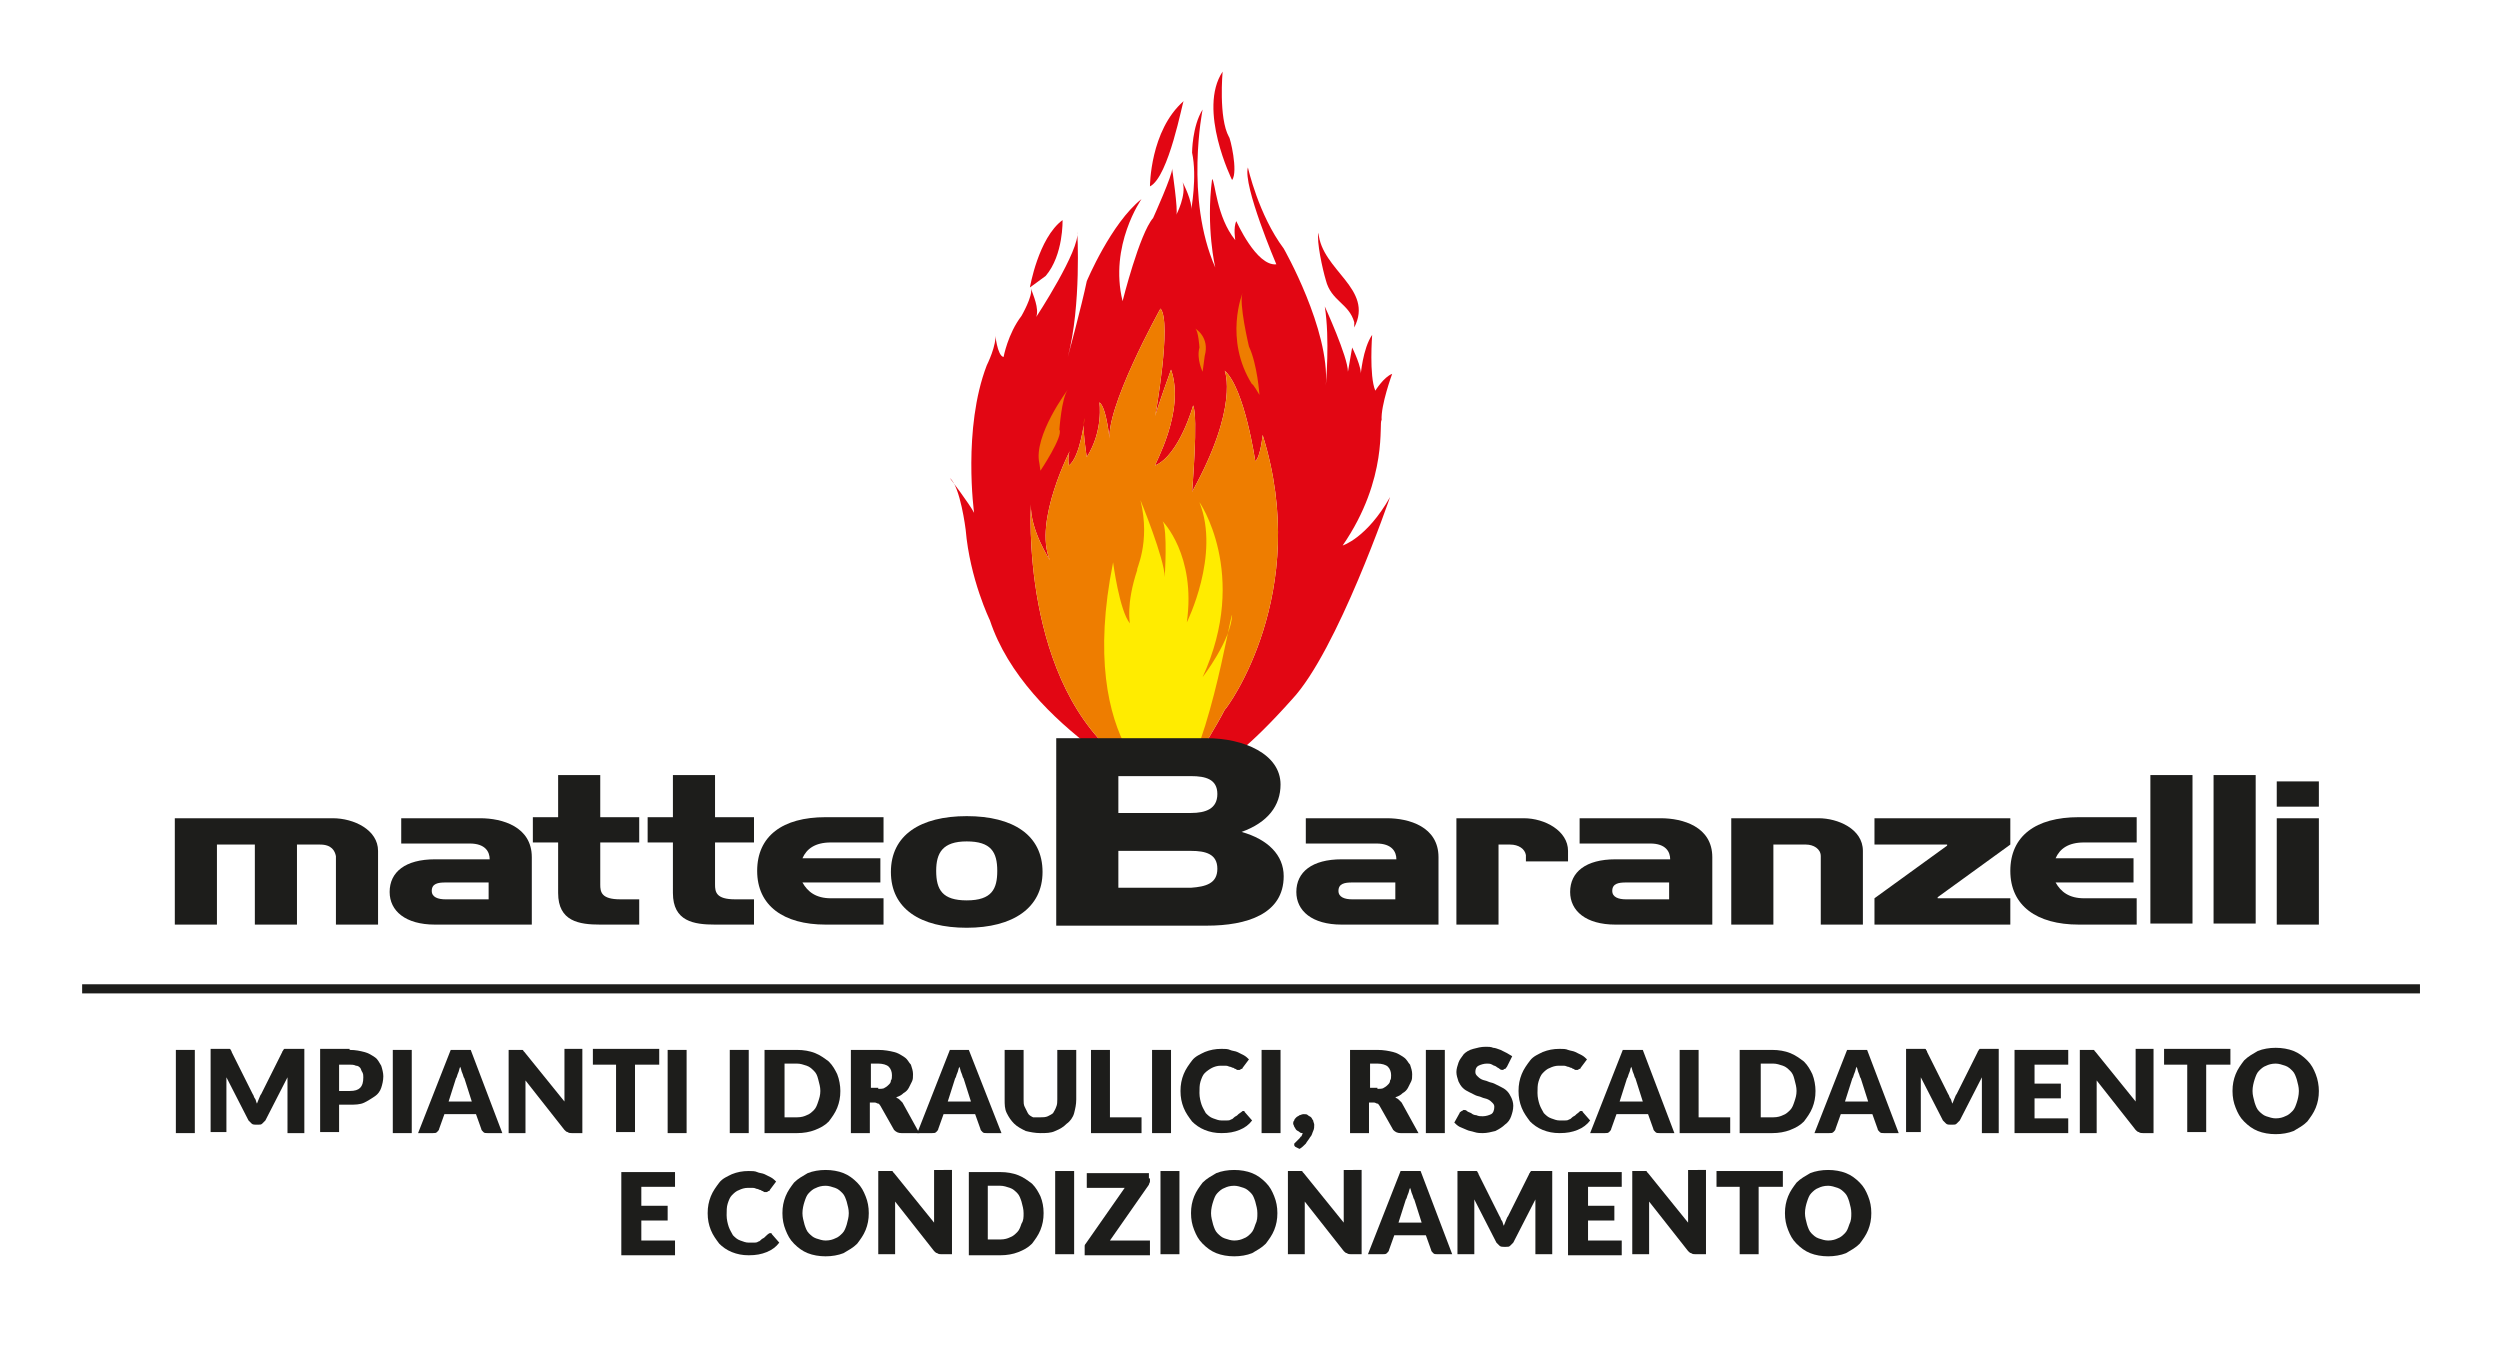 <?xml version="1.0" encoding="utf-8"?>
<!-- Generator: Adobe Illustrator 25.4.6, SVG Export Plug-In . SVG Version: 6.00 Build 0)  -->
<svg version="1.1" id="Livello_1" xmlns="http://www.w3.org/2000/svg" xmlns:xlink="http://www.w3.org/1999/xlink" x="0px" y="0px"
	 viewBox="0 0 237.4 128.7" style="enable-background:new 0 0 237.4 128.7;" xml:space="preserve">
<style type="text/css">
	.st0{fill:#1D1D1B;}
	.st1{clip-path:url(#SVGID_00000126322397746042925340000005566360095799554700_);}
	.st2{fill:#E20613;}
	.st3{fill:#EE7D00;}
	.st4{fill:#FFEC00;}
	.st5{fill:none;stroke:#1D1D1B;stroke-width:0.867;}
</style>
<g>
	<path class="st0" d="M18.5,107.6h-1.8v-7.9h1.8V107.6z"/>
	<path class="st0" d="M28.9,99.7v7.9h-1.6V103c0-0.1,0-0.2,0-0.3c0-0.1,0-0.2,0-0.4l-2.1,4.1c-0.1,0.1-0.2,0.2-0.3,0.3
		c-0.1,0.1-0.2,0.1-0.4,0.1h-0.2c-0.1,0-0.3,0-0.4-0.1c-0.1-0.1-0.2-0.2-0.3-0.3l-2.1-4.1c0,0.1,0,0.3,0,0.4c0,0.1,0,0.2,0,0.3v4.5
		H20v-7.9h1.4c0.1,0,0.1,0,0.2,0c0.1,0,0.1,0,0.2,0c0,0,0.1,0,0.1,0.1c0,0,0.1,0.1,0.1,0.2l2,4c0.1,0.1,0.1,0.3,0.2,0.4
		c0.1,0.1,0.1,0.3,0.2,0.5c0.1-0.2,0.1-0.3,0.2-0.5c0.1-0.2,0.1-0.3,0.2-0.4l2-4c0-0.1,0.1-0.1,0.1-0.2c0,0,0.1-0.1,0.1-0.1
		c0,0,0.1,0,0.2,0c0.1,0,0.1,0,0.2,0H28.9z"/>
	<path class="st0" d="M33.2,99.7c0.6,0,1,0.1,1.4,0.2c0.4,0.1,0.7,0.3,1,0.5c0.3,0.2,0.4,0.5,0.6,0.8c0.1,0.3,0.2,0.7,0.2,1
		c0,0.4-0.1,0.8-0.2,1.1c-0.1,0.3-0.3,0.6-0.6,0.8c-0.3,0.2-0.6,0.4-1,0.6s-0.9,0.2-1.4,0.2h-1v2.6h-1.8v-7.9H33.2z M33.2,103.6
		c0.5,0,0.8-0.1,1-0.3c0.2-0.2,0.3-0.5,0.3-1c0-0.2,0-0.3-0.1-0.5c-0.1-0.1-0.1-0.3-0.2-0.4c-0.1-0.1-0.2-0.2-0.4-0.2
		c-0.2-0.1-0.4-0.1-0.6-0.1h-1v2.5H33.2z"/>
	<path class="st0" d="M39.1,107.6h-1.8v-7.9h1.8V107.6z"/>
	<path class="st0" d="M47.7,107.6h-1.4c-0.2,0-0.3,0-0.4-0.1c-0.1-0.1-0.2-0.2-0.2-0.3l-0.5-1.4h-3l-0.5,1.4c0,0.1-0.1,0.2-0.2,0.3
		c-0.1,0.1-0.2,0.1-0.4,0.1h-1.4l3.1-7.9h1.9L47.7,107.6z M44.8,104.6l-0.7-2.2c-0.1-0.1-0.1-0.3-0.2-0.5c-0.1-0.2-0.1-0.4-0.2-0.6
		c-0.1,0.2-0.1,0.4-0.2,0.6c-0.1,0.2-0.1,0.4-0.2,0.5l-0.7,2.2H44.8z"/>
	<path class="st0" d="M55.3,99.7v7.9h-1c-0.1,0-0.3,0-0.4-0.1c-0.1,0-0.2-0.1-0.3-0.2l-3.7-4.7c0,0.1,0,0.3,0,0.4c0,0.1,0,0.3,0,0.4
		v4.2h-1.6v-7.9h1c0.1,0,0.1,0,0.2,0c0.1,0,0.1,0,0.1,0c0,0,0.1,0,0.1,0.1c0,0,0.1,0.1,0.1,0.1l3.8,4.7c0-0.2,0-0.3,0-0.4
		c0-0.1,0-0.3,0-0.4v-4.2H55.3z"/>
	<path class="st0" d="M62.5,101.1h-2.2v6.4h-1.8v-6.4h-2.2v-1.5h6.3V101.1z"/>
	<path class="st0" d="M65.2,107.6h-1.8v-7.9h1.8V107.6z"/>
	<path class="st0" d="M71.1,107.6h-1.8v-7.9h1.8V107.6z"/>
	<path class="st0" d="M79.8,103.6c0,0.6-0.1,1.1-0.3,1.6c-0.2,0.5-0.5,0.9-0.8,1.3c-0.4,0.4-0.8,0.6-1.3,0.8
		c-0.5,0.2-1.1,0.3-1.7,0.3h-3.1v-7.9h3.1c0.6,0,1.2,0.1,1.7,0.3c0.5,0.2,0.9,0.5,1.3,0.8c0.4,0.4,0.6,0.8,0.8,1.2
		C79.7,102.5,79.8,103.1,79.8,103.6z M77.9,103.6c0-0.4-0.1-0.7-0.2-1.1s-0.2-0.6-0.4-0.8c-0.2-0.2-0.4-0.4-0.7-0.5
		c-0.3-0.1-0.6-0.2-0.9-0.2h-1.2v5.1h1.2c0.4,0,0.7-0.1,0.9-0.2c0.3-0.1,0.5-0.3,0.7-0.5c0.2-0.2,0.3-0.5,0.4-0.8
		S77.9,104,77.9,103.6z"/>
	<path class="st0" d="M87.3,107.6h-1.7c-0.3,0-0.5-0.1-0.7-0.3l-1.3-2.3c-0.1-0.1-0.1-0.2-0.2-0.2c-0.1,0-0.2-0.1-0.3-0.1h-0.5v2.9
		h-1.8v-7.9h2.6c0.6,0,1.1,0.1,1.5,0.2c0.4,0.1,0.7,0.3,1,0.5c0.3,0.2,0.4,0.5,0.6,0.7c0.1,0.3,0.2,0.6,0.2,0.9c0,0.3,0,0.5-0.1,0.7
		c-0.1,0.2-0.2,0.4-0.3,0.6c-0.1,0.2-0.3,0.4-0.5,0.5c-0.2,0.2-0.4,0.3-0.7,0.4c0.1,0.1,0.2,0.1,0.3,0.2c0.1,0.1,0.2,0.2,0.3,0.3
		L87.3,107.6z M83.4,103.4c0.2,0,0.5,0,0.6-0.1c0.2-0.1,0.3-0.2,0.4-0.3c0.1-0.1,0.2-0.2,0.2-0.4c0.1-0.1,0.1-0.3,0.1-0.5
		c0-0.3-0.1-0.6-0.3-0.8c-0.2-0.2-0.6-0.3-1-0.3h-0.7v2.3H83.4z"/>
	<path class="st0" d="M95.1,107.6h-1.4c-0.2,0-0.3,0-0.4-0.1c-0.1-0.1-0.2-0.2-0.2-0.3l-0.5-1.4h-3l-0.5,1.4c0,0.1-0.1,0.2-0.2,0.3
		c-0.1,0.1-0.2,0.1-0.4,0.1h-1.4l3.1-7.9H92L95.1,107.6z M92.2,104.6l-0.7-2.2c-0.1-0.1-0.1-0.3-0.2-0.5c-0.1-0.2-0.1-0.4-0.2-0.6
		c-0.1,0.2-0.1,0.4-0.2,0.6c-0.1,0.2-0.1,0.4-0.2,0.5l-0.7,2.2H92.2z"/>
	<path class="st0" d="M98.8,106.1c0.2,0,0.5,0,0.7-0.1c0.2-0.1,0.4-0.2,0.5-0.3c0.1-0.2,0.2-0.3,0.3-0.6c0.1-0.2,0.1-0.5,0.1-0.7
		v-4.7h1.8v4.7c0,0.5-0.1,0.9-0.2,1.3s-0.4,0.8-0.7,1c-0.3,0.3-0.6,0.5-1.1,0.7c-0.4,0.2-0.9,0.2-1.4,0.2c-0.5,0-1-0.1-1.4-0.2
		c-0.4-0.2-0.8-0.4-1.1-0.7c-0.3-0.3-0.5-0.6-0.7-1c-0.2-0.4-0.2-0.8-0.2-1.3v-4.7h1.8v4.7c0,0.3,0,0.5,0.1,0.7
		c0.1,0.2,0.2,0.4,0.3,0.6c0.1,0.2,0.3,0.3,0.5,0.4C98.3,106.1,98.6,106.1,98.8,106.1z"/>
	<path class="st0" d="M108.4,106.1v1.5h-4.8v-7.9h1.8v6.4H108.4z"/>
	<path class="st0" d="M111.2,107.6h-1.8v-7.9h1.8V107.6z"/>
	<path class="st0" d="M118,105.5c0,0,0.1,0,0.1,0c0,0,0.1,0,0.1,0.1l0.7,0.8c-0.3,0.4-0.7,0.7-1.2,0.9c-0.5,0.2-1,0.3-1.7,0.3
		c-0.6,0-1.1-0.1-1.6-0.3c-0.5-0.2-0.9-0.5-1.2-0.8c-0.3-0.4-0.6-0.8-0.8-1.3c-0.2-0.5-0.3-1-0.3-1.6c0-0.6,0.1-1.1,0.3-1.6
		c0.2-0.5,0.5-0.9,0.8-1.3c0.3-0.4,0.8-0.6,1.2-0.8c0.5-0.2,1-0.3,1.6-0.3c0.3,0,0.6,0,0.8,0.1s0.5,0.1,0.7,0.2
		c0.2,0.1,0.4,0.2,0.6,0.3c0.2,0.1,0.4,0.3,0.5,0.4l-0.6,0.8c0,0.1-0.1,0.1-0.1,0.1c-0.1,0-0.1,0.1-0.2,0.1c-0.1,0-0.1,0-0.2,0
		c-0.1,0-0.1-0.1-0.2-0.1c-0.1,0-0.1-0.1-0.2-0.1c-0.1,0-0.2-0.1-0.3-0.1c-0.1,0-0.2-0.1-0.4-0.1c-0.1,0-0.3,0-0.5,0
		c-0.3,0-0.6,0.1-0.8,0.2s-0.5,0.3-0.7,0.5c-0.2,0.2-0.3,0.5-0.4,0.8c-0.1,0.3-0.1,0.7-0.1,1.1c0,0.4,0.1,0.8,0.2,1.1
		c0.1,0.3,0.3,0.6,0.4,0.8c0.2,0.2,0.4,0.4,0.7,0.5c0.3,0.1,0.5,0.2,0.8,0.2c0.2,0,0.3,0,0.5,0c0.1,0,0.3,0,0.4-0.1
		c0.1,0,0.2-0.1,0.3-0.2c0.1-0.1,0.2-0.1,0.3-0.2c0,0,0.1-0.1,0.1-0.1C117.9,105.6,118,105.5,118,105.5z"/>
	<path class="st0" d="M121.6,107.6h-1.8v-7.9h1.8V107.6z"/>
	<path class="st0" d="M123,108.9c-0.1-0.1-0.1-0.1-0.1-0.2c0,0,0-0.1,0-0.1s0.1-0.1,0.1-0.1c0,0,0.1-0.1,0.2-0.2
		c0.1-0.1,0.1-0.1,0.2-0.2c0.1-0.1,0.1-0.2,0.2-0.2c0-0.1,0.1-0.2,0.1-0.3c-0.1,0-0.2,0-0.3-0.1c-0.1-0.1-0.2-0.1-0.3-0.2
		c-0.1-0.1-0.1-0.2-0.2-0.3c0-0.1-0.1-0.2-0.1-0.3c0-0.1,0-0.2,0.1-0.3c0-0.1,0.1-0.2,0.2-0.3c0.1-0.1,0.2-0.1,0.3-0.2
		c0.1,0,0.2-0.1,0.4-0.1c0.2,0,0.3,0,0.4,0.1c0.1,0.1,0.2,0.1,0.3,0.2c0.1,0.1,0.1,0.2,0.2,0.3c0,0.1,0.1,0.3,0.1,0.4
		c0,0.2,0,0.4-0.1,0.6c-0.1,0.2-0.1,0.4-0.3,0.6c-0.1,0.2-0.3,0.4-0.4,0.6c-0.2,0.2-0.4,0.4-0.6,0.5L123,108.9z"/>
	<path class="st0" d="M134.7,107.6h-1.7c-0.3,0-0.5-0.1-0.7-0.3l-1.3-2.3c-0.1-0.1-0.1-0.2-0.2-0.2c-0.1,0-0.2-0.1-0.3-0.1h-0.5v2.9
		h-1.8v-7.9h2.6c0.6,0,1.1,0.1,1.5,0.2c0.4,0.1,0.7,0.3,1,0.5c0.3,0.2,0.4,0.5,0.6,0.7c0.1,0.3,0.2,0.6,0.2,0.9c0,0.3,0,0.5-0.1,0.7
		c-0.1,0.2-0.2,0.4-0.3,0.6c-0.1,0.2-0.3,0.4-0.5,0.5c-0.2,0.2-0.4,0.3-0.7,0.4c0.1,0.1,0.2,0.1,0.3,0.2c0.1,0.1,0.2,0.2,0.3,0.3
		L134.7,107.6z M130.8,103.4c0.2,0,0.5,0,0.6-0.1c0.2-0.1,0.3-0.2,0.4-0.3c0.1-0.1,0.2-0.2,0.2-0.4c0.1-0.1,0.1-0.3,0.1-0.5
		c0-0.3-0.1-0.6-0.3-0.8c-0.2-0.2-0.6-0.3-1-0.3h-0.7v2.3H130.8z"/>
	<path class="st0" d="M137.2,107.6h-1.8v-7.9h1.8V107.6z"/>
	<path class="st0" d="M143.1,101.3c-0.1,0.1-0.1,0.2-0.2,0.2c-0.1,0-0.1,0.1-0.2,0.1c-0.1,0-0.2,0-0.3-0.1c-0.1-0.1-0.2-0.1-0.3-0.2
		c-0.1-0.1-0.3-0.1-0.4-0.2c-0.2-0.1-0.3-0.1-0.5-0.1c-0.3,0-0.6,0.1-0.8,0.2c-0.2,0.1-0.3,0.3-0.3,0.6c0,0.2,0.1,0.3,0.2,0.4
		c0.1,0.1,0.2,0.2,0.4,0.3c0.2,0.1,0.4,0.1,0.6,0.2c0.2,0.1,0.4,0.1,0.6,0.2c0.2,0.1,0.4,0.2,0.6,0.3c0.2,0.1,0.4,0.2,0.6,0.4
		c0.2,0.2,0.3,0.4,0.4,0.6c0.1,0.2,0.2,0.5,0.2,0.8c0,0.4-0.1,0.7-0.2,1c-0.1,0.3-0.3,0.6-0.6,0.8c-0.2,0.2-0.5,0.4-0.9,0.6
		c-0.4,0.1-0.8,0.2-1.2,0.2c-0.2,0-0.5,0-0.8-0.1c-0.3-0.1-0.5-0.1-0.7-0.2c-0.2-0.1-0.5-0.2-0.7-0.3c-0.2-0.1-0.4-0.3-0.5-0.4
		l0.5-0.9c0-0.1,0.1-0.1,0.2-0.2c0.1,0,0.1-0.1,0.2-0.1c0.1,0,0.2,0,0.3,0.1c0.1,0.1,0.2,0.1,0.4,0.2c0.1,0.1,0.3,0.2,0.5,0.2
		c0.2,0.1,0.4,0.1,0.6,0.1c0.3,0,0.6-0.1,0.8-0.2c0.2-0.1,0.3-0.4,0.3-0.7c0-0.2-0.1-0.3-0.2-0.4c-0.1-0.1-0.2-0.2-0.4-0.3
		c-0.2-0.1-0.4-0.1-0.6-0.2s-0.4-0.1-0.6-0.2c-0.2-0.1-0.4-0.2-0.6-0.3c-0.2-0.1-0.4-0.2-0.6-0.4c-0.2-0.2-0.3-0.4-0.4-0.6
		c-0.1-0.3-0.2-0.6-0.2-0.9c0-0.3,0.1-0.6,0.2-0.9c0.1-0.3,0.3-0.5,0.5-0.8c0.2-0.2,0.5-0.4,0.9-0.5s0.7-0.2,1.2-0.2
		c0.2,0,0.5,0,0.7,0.1c0.2,0,0.4,0.1,0.7,0.2c0.2,0.1,0.4,0.2,0.6,0.3c0.2,0.1,0.3,0.2,0.5,0.3L143.1,101.3z"/>
	<path class="st0" d="M150.1,105.5c0,0,0.1,0,0.1,0c0,0,0.1,0,0.1,0.1l0.7,0.8c-0.3,0.4-0.7,0.7-1.2,0.9c-0.5,0.2-1,0.3-1.7,0.3
		c-0.6,0-1.1-0.1-1.6-0.3c-0.5-0.2-0.9-0.5-1.2-0.8c-0.3-0.4-0.6-0.8-0.8-1.3c-0.2-0.5-0.3-1-0.3-1.6c0-0.6,0.1-1.1,0.3-1.6
		c0.2-0.5,0.5-0.9,0.8-1.3c0.3-0.4,0.8-0.6,1.2-0.8c0.5-0.2,1-0.3,1.6-0.3c0.3,0,0.6,0,0.8,0.1c0.3,0.1,0.5,0.1,0.7,0.2
		c0.2,0.1,0.4,0.2,0.6,0.3c0.2,0.1,0.4,0.3,0.5,0.4l-0.6,0.8c0,0.1-0.1,0.1-0.1,0.1c-0.1,0-0.1,0.1-0.2,0.1c-0.1,0-0.1,0-0.2,0
		c-0.1,0-0.1-0.1-0.2-0.1c-0.1,0-0.1-0.1-0.2-0.1c-0.1,0-0.2-0.1-0.3-0.1c-0.1,0-0.2-0.1-0.4-0.1c-0.1,0-0.3,0-0.5,0
		c-0.3,0-0.6,0.1-0.8,0.2c-0.3,0.1-0.5,0.3-0.7,0.5c-0.2,0.2-0.3,0.5-0.4,0.8c-0.1,0.3-0.1,0.7-0.1,1.1c0,0.4,0.1,0.8,0.2,1.1
		c0.1,0.3,0.3,0.6,0.4,0.8c0.2,0.2,0.4,0.4,0.7,0.5c0.3,0.1,0.5,0.2,0.8,0.2c0.2,0,0.3,0,0.5,0c0.1,0,0.3,0,0.4-0.1
		c0.1,0,0.2-0.1,0.3-0.2c0.1-0.1,0.2-0.1,0.3-0.2c0,0,0.1-0.1,0.1-0.1C150,105.6,150,105.5,150.1,105.5z"/>
	<path class="st0" d="M159,107.6h-1.4c-0.2,0-0.3,0-0.4-0.1c-0.1-0.1-0.2-0.2-0.2-0.3l-0.5-1.4h-3l-0.5,1.4c0,0.1-0.1,0.2-0.2,0.3
		c-0.1,0.1-0.2,0.1-0.4,0.1H151l3.1-7.9h1.9L159,107.6z M156,104.6l-0.7-2.2c-0.1-0.1-0.1-0.3-0.2-0.5c-0.1-0.2-0.1-0.4-0.2-0.6
		c-0.1,0.2-0.1,0.4-0.2,0.6c-0.1,0.2-0.1,0.4-0.2,0.5l-0.7,2.2H156z"/>
	<path class="st0" d="M164.3,106.1v1.5h-4.8v-7.9h1.8v6.4H164.3z"/>
	<path class="st0" d="M172.4,103.6c0,0.6-0.1,1.1-0.3,1.6c-0.2,0.5-0.5,0.9-0.8,1.3c-0.4,0.4-0.8,0.6-1.3,0.8
		c-0.5,0.2-1.1,0.3-1.7,0.3h-3.1v-7.9h3.1c0.6,0,1.2,0.1,1.7,0.3c0.5,0.2,0.9,0.5,1.3,0.8c0.4,0.4,0.6,0.8,0.8,1.2
		C172.3,102.5,172.4,103.1,172.4,103.6z M170.6,103.6c0-0.4-0.1-0.7-0.2-1.1s-0.2-0.6-0.4-0.8c-0.2-0.2-0.4-0.4-0.7-0.5
		c-0.3-0.1-0.6-0.2-0.9-0.2h-1.2v5.1h1.2c0.4,0,0.7-0.1,0.9-0.2c0.3-0.1,0.5-0.3,0.7-0.5c0.2-0.2,0.3-0.5,0.4-0.8
		S170.6,104,170.6,103.6z"/>
	<path class="st0" d="M180.3,107.6h-1.4c-0.2,0-0.3,0-0.4-0.1c-0.1-0.1-0.2-0.2-0.2-0.3l-0.5-1.4h-3l-0.5,1.4c0,0.1-0.1,0.2-0.2,0.3
		c-0.1,0.1-0.2,0.1-0.4,0.1h-1.4l3.1-7.9h1.9L180.3,107.6z M177.4,104.6l-0.7-2.2c-0.1-0.1-0.1-0.3-0.2-0.5
		c-0.1-0.2-0.1-0.4-0.2-0.6c-0.1,0.2-0.1,0.4-0.2,0.6c-0.1,0.2-0.1,0.4-0.2,0.5l-0.7,2.2H177.4z"/>
	<path class="st0" d="M189.8,99.7v7.9h-1.6V103c0-0.1,0-0.2,0-0.3c0-0.1,0-0.2,0-0.4l-2.1,4.1c-0.1,0.1-0.2,0.2-0.3,0.3
		c-0.1,0.1-0.2,0.1-0.4,0.1h-0.2c-0.1,0-0.3,0-0.4-0.1c-0.1-0.1-0.2-0.2-0.3-0.3l-2.1-4.1c0,0.1,0,0.3,0,0.4c0,0.1,0,0.2,0,0.3v4.5
		H181v-7.9h1.4c0.1,0,0.1,0,0.2,0c0.1,0,0.1,0,0.2,0c0,0,0.1,0,0.1,0.1c0,0,0.1,0.1,0.1,0.2l2,4c0.1,0.1,0.1,0.3,0.2,0.4
		c0.1,0.1,0.1,0.3,0.2,0.5c0.1-0.2,0.1-0.3,0.2-0.5c0.1-0.2,0.1-0.3,0.2-0.4l2-4c0-0.1,0.1-0.1,0.1-0.2c0,0,0.1-0.1,0.1-0.1
		c0,0,0.1,0,0.2,0c0.1,0,0.1,0,0.2,0H189.8z"/>
	<path class="st0" d="M193.2,101.1v1.8h2.5v1.4h-2.5v1.9h3.2v1.4h-5.1v-7.9h5.1v1.4H193.2z"/>
	<path class="st0" d="M204.5,99.7v7.9h-1c-0.1,0-0.3,0-0.4-0.1c-0.1,0-0.2-0.1-0.3-0.2l-3.7-4.7c0,0.1,0,0.3,0,0.4
		c0,0.1,0,0.3,0,0.4v4.2h-1.6v-7.9h1c0.1,0,0.1,0,0.2,0c0.1,0,0.1,0,0.1,0c0,0,0.1,0,0.1,0.1c0,0,0.1,0.1,0.1,0.1l3.8,4.7
		c0-0.2,0-0.3,0-0.4c0-0.1,0-0.3,0-0.4v-4.2H204.5z"/>
	<path class="st0" d="M211.7,101.1h-2.2v6.4h-1.8v-6.4h-2.2v-1.5h6.3V101.1z"/>
	<path class="st0" d="M220.2,103.6c0,0.6-0.1,1.1-0.3,1.6c-0.2,0.5-0.5,0.9-0.8,1.3c-0.4,0.4-0.8,0.6-1.3,0.9
		c-0.5,0.2-1.1,0.3-1.7,0.3s-1.2-0.1-1.7-0.3c-0.5-0.2-0.9-0.5-1.3-0.9c-0.4-0.4-0.6-0.8-0.8-1.3c-0.2-0.5-0.3-1-0.3-1.6
		c0-0.6,0.1-1.1,0.3-1.6c0.2-0.5,0.5-0.9,0.8-1.3c0.4-0.4,0.8-0.6,1.3-0.9c0.5-0.2,1.1-0.3,1.7-0.3s1.2,0.1,1.7,0.3
		c0.5,0.2,0.9,0.5,1.3,0.9c0.4,0.4,0.6,0.8,0.8,1.3C220.1,102.5,220.2,103.1,220.2,103.6z M218.3,103.6c0-0.4-0.1-0.7-0.2-1.1
		c-0.1-0.3-0.2-0.6-0.4-0.8c-0.2-0.2-0.4-0.4-0.7-0.5c-0.3-0.1-0.6-0.2-0.9-0.2c-0.4,0-0.7,0.1-0.9,0.2c-0.3,0.1-0.5,0.3-0.7,0.5
		c-0.2,0.2-0.3,0.5-0.4,0.8c-0.1,0.3-0.2,0.7-0.2,1.1c0,0.4,0.1,0.7,0.2,1.1c0.1,0.3,0.2,0.6,0.4,0.8c0.2,0.2,0.4,0.4,0.7,0.5
		c0.3,0.1,0.6,0.2,0.9,0.2c0.4,0,0.7-0.1,0.9-0.2c0.3-0.1,0.5-0.3,0.7-0.5c0.2-0.2,0.3-0.5,0.4-0.8
		C218.2,104.4,218.3,104,218.3,103.6z"/>
	<path class="st0" d="M60.9,112.7v1.8h2.5v1.4h-2.5v1.9h3.2v1.4h-5.1v-7.9h5.1v1.4H60.9z"/>
	<path class="st0" d="M73.1,117.1c0,0,0.1,0,0.1,0c0,0,0.1,0,0.1,0.1l0.7,0.8c-0.3,0.4-0.7,0.7-1.2,0.9c-0.5,0.2-1,0.3-1.7,0.3
		c-0.6,0-1.1-0.1-1.6-0.3c-0.5-0.2-0.9-0.5-1.2-0.8c-0.3-0.4-0.6-0.8-0.8-1.3c-0.2-0.5-0.3-1-0.3-1.6c0-0.6,0.1-1.1,0.3-1.6
		c0.2-0.5,0.5-0.9,0.8-1.3c0.3-0.4,0.8-0.6,1.2-0.8c0.5-0.2,1-0.3,1.6-0.3c0.3,0,0.6,0,0.8,0.1s0.5,0.1,0.7,0.2
		c0.2,0.1,0.4,0.2,0.6,0.3c0.2,0.1,0.4,0.3,0.5,0.4l-0.6,0.8c0,0.1-0.1,0.1-0.1,0.1c-0.1,0-0.1,0.1-0.2,0.1c-0.1,0-0.1,0-0.2,0
		c-0.1,0-0.1-0.1-0.2-0.1c-0.1,0-0.1-0.1-0.2-0.1c-0.1,0-0.2-0.1-0.3-0.1c-0.1,0-0.2-0.1-0.4-0.1c-0.1,0-0.3,0-0.5,0
		c-0.3,0-0.6,0.1-0.8,0.2c-0.3,0.1-0.5,0.3-0.7,0.5c-0.2,0.2-0.3,0.5-0.4,0.8c-0.1,0.3-0.1,0.7-0.1,1.1c0,0.4,0.1,0.8,0.2,1.1
		c0.1,0.3,0.3,0.6,0.4,0.8c0.2,0.2,0.4,0.4,0.7,0.5c0.3,0.1,0.5,0.2,0.8,0.2c0.2,0,0.3,0,0.5,0c0.1,0,0.3,0,0.4-0.1
		c0.1,0,0.2-0.1,0.3-0.2c0.1-0.1,0.2-0.1,0.3-0.2c0,0,0.1-0.1,0.1-0.1C73,117.1,73.1,117.1,73.1,117.1z"/>
	<path class="st0" d="M82.5,115.2c0,0.6-0.1,1.1-0.3,1.6c-0.2,0.5-0.5,0.9-0.8,1.3c-0.4,0.4-0.8,0.6-1.3,0.9
		c-0.5,0.2-1.1,0.3-1.7,0.3s-1.2-0.1-1.7-0.3c-0.5-0.2-0.9-0.5-1.3-0.9c-0.4-0.4-0.6-0.8-0.8-1.3c-0.2-0.5-0.3-1-0.3-1.6
		c0-0.6,0.1-1.1,0.3-1.6c0.2-0.5,0.5-0.9,0.8-1.3c0.4-0.4,0.8-0.6,1.3-0.9c0.5-0.2,1.1-0.3,1.7-0.3s1.2,0.1,1.7,0.3
		c0.5,0.2,0.9,0.5,1.3,0.9c0.4,0.4,0.6,0.8,0.8,1.3C82.4,114.1,82.5,114.6,82.5,115.2z M80.6,115.2c0-0.4-0.1-0.7-0.2-1.1
		c-0.1-0.3-0.2-0.6-0.4-0.8c-0.2-0.2-0.4-0.4-0.7-0.5c-0.3-0.1-0.6-0.2-0.9-0.2c-0.4,0-0.7,0.1-0.9,0.2c-0.3,0.1-0.5,0.3-0.7,0.5
		c-0.2,0.2-0.3,0.5-0.4,0.8c-0.1,0.3-0.2,0.7-0.2,1.1c0,0.4,0.1,0.7,0.2,1.1c0.1,0.3,0.2,0.6,0.4,0.8c0.2,0.2,0.4,0.4,0.7,0.5
		c0.3,0.1,0.6,0.2,0.9,0.2c0.4,0,0.7-0.1,0.9-0.2c0.3-0.1,0.5-0.3,0.7-0.5c0.2-0.2,0.3-0.5,0.4-0.8
		C80.5,115.9,80.6,115.6,80.6,115.2z"/>
	<path class="st0" d="M90.4,111.2v7.9h-1c-0.1,0-0.3,0-0.4-0.1c-0.1,0-0.2-0.1-0.3-0.2l-3.7-4.7c0,0.1,0,0.3,0,0.4
		c0,0.1,0,0.3,0,0.4v4.2h-1.6v-7.9h1c0.1,0,0.1,0,0.2,0c0.1,0,0.1,0,0.1,0c0,0,0.1,0,0.1,0.1c0,0,0.1,0.1,0.1,0.1l3.8,4.7
		c0-0.2,0-0.3,0-0.4c0-0.1,0-0.3,0-0.4v-4.2H90.4z"/>
	<path class="st0" d="M99.1,115.2c0,0.6-0.1,1.1-0.3,1.6c-0.2,0.5-0.5,0.9-0.8,1.3c-0.4,0.4-0.8,0.6-1.3,0.8
		c-0.5,0.2-1.1,0.3-1.7,0.3H92v-7.9H95c0.6,0,1.2,0.1,1.7,0.3c0.5,0.2,0.9,0.5,1.3,0.8c0.4,0.4,0.6,0.8,0.8,1.2
		C99,114.1,99.1,114.6,99.1,115.2z M97.2,115.2c0-0.4-0.1-0.7-0.2-1.1c-0.1-0.3-0.2-0.6-0.4-0.8c-0.2-0.2-0.4-0.4-0.7-0.5
		c-0.3-0.1-0.6-0.2-0.9-0.2h-1.2v5.1H95c0.4,0,0.7-0.1,0.9-0.2c0.3-0.1,0.5-0.3,0.7-0.5c0.2-0.2,0.3-0.5,0.4-0.8
		C97.2,115.9,97.2,115.6,97.2,115.2z"/>
	<path class="st0" d="M102,119.1h-1.8v-7.9h1.8V119.1z"/>
	<path class="st0" d="M109.2,111.9c0,0.1,0,0.2,0,0.3c0,0.1-0.1,0.2-0.1,0.3l-3.7,5.3h3.8v1.4H103v-0.7c0-0.1,0-0.2,0-0.2
		c0-0.1,0.1-0.2,0.1-0.2l3.7-5.3h-3.6v-1.4h5.9V111.9z"/>
	<path class="st0" d="M112,119.1h-1.8v-7.9h1.8V119.1z"/>
	<path class="st0" d="M121.3,115.2c0,0.6-0.1,1.1-0.3,1.6c-0.2,0.5-0.5,0.9-0.8,1.3c-0.4,0.4-0.8,0.6-1.3,0.9
		c-0.5,0.2-1.1,0.3-1.7,0.3s-1.2-0.1-1.7-0.3c-0.5-0.2-0.9-0.5-1.3-0.9c-0.4-0.4-0.6-0.8-0.8-1.3c-0.2-0.5-0.3-1-0.3-1.6
		c0-0.6,0.1-1.1,0.3-1.6c0.2-0.5,0.5-0.9,0.8-1.3c0.4-0.4,0.8-0.6,1.3-0.9c0.5-0.2,1.1-0.3,1.7-0.3s1.2,0.1,1.7,0.3
		c0.5,0.2,0.9,0.5,1.3,0.9c0.4,0.4,0.6,0.8,0.8,1.3C121.2,114.1,121.3,114.6,121.3,115.2z M119.4,115.2c0-0.4-0.1-0.7-0.2-1.1
		c-0.1-0.3-0.2-0.6-0.4-0.8c-0.2-0.2-0.4-0.4-0.7-0.5c-0.3-0.1-0.6-0.2-0.9-0.2c-0.4,0-0.7,0.1-0.9,0.2c-0.3,0.1-0.5,0.3-0.7,0.5
		c-0.2,0.2-0.3,0.5-0.4,0.8c-0.1,0.3-0.2,0.7-0.2,1.1c0,0.4,0.1,0.7,0.2,1.1c0.1,0.3,0.2,0.6,0.4,0.8c0.2,0.2,0.4,0.4,0.7,0.5
		c0.3,0.1,0.6,0.2,0.9,0.2c0.4,0,0.7-0.1,0.9-0.2c0.3-0.1,0.5-0.3,0.7-0.5c0.2-0.2,0.3-0.5,0.4-0.8
		C119.4,115.9,119.4,115.6,119.4,115.2z"/>
	<path class="st0" d="M129.3,111.2v7.9h-1c-0.1,0-0.3,0-0.4-0.1c-0.1,0-0.2-0.1-0.3-0.2l-3.7-4.7c0,0.1,0,0.3,0,0.4
		c0,0.1,0,0.3,0,0.4v4.2h-1.6v-7.9h1c0.1,0,0.1,0,0.2,0c0.1,0,0.1,0,0.1,0c0,0,0.1,0,0.1,0.1c0,0,0.1,0.1,0.1,0.1l3.8,4.7
		c0-0.2,0-0.3,0-0.4c0-0.1,0-0.3,0-0.4v-4.2H129.3z"/>
	<path class="st0" d="M137.9,119.1h-1.4c-0.2,0-0.3,0-0.4-0.1c-0.1-0.1-0.2-0.2-0.2-0.3l-0.5-1.4h-3l-0.5,1.4c0,0.1-0.1,0.2-0.2,0.3
		c-0.1,0.1-0.2,0.1-0.4,0.1h-1.4l3.1-7.9h1.9L137.9,119.1z M135,116.1l-0.7-2.2c-0.1-0.1-0.1-0.3-0.2-0.5c-0.1-0.2-0.1-0.4-0.2-0.6
		c-0.1,0.2-0.1,0.4-0.2,0.6c-0.1,0.2-0.1,0.4-0.2,0.5l-0.7,2.2H135z"/>
	<path class="st0" d="M147.4,111.2v7.9h-1.6v-4.5c0-0.1,0-0.2,0-0.3c0-0.1,0-0.2,0-0.4l-2.1,4.1c-0.1,0.1-0.2,0.2-0.3,0.3
		c-0.1,0.1-0.2,0.1-0.4,0.1h-0.2c-0.1,0-0.3,0-0.4-0.1c-0.1-0.1-0.2-0.2-0.3-0.3l-2.1-4.1c0,0.1,0,0.3,0,0.4c0,0.1,0,0.2,0,0.3v4.5
		h-1.6v-7.9h1.4c0.1,0,0.1,0,0.2,0c0.1,0,0.1,0,0.2,0c0,0,0.1,0,0.1,0.1c0,0,0.1,0.1,0.1,0.2l2,4c0.1,0.1,0.1,0.3,0.2,0.4
		c0.1,0.1,0.1,0.3,0.2,0.5c0.1-0.2,0.1-0.3,0.2-0.5c0.1-0.2,0.1-0.3,0.2-0.4l2-4c0-0.1,0.1-0.1,0.1-0.2c0,0,0.1-0.1,0.1-0.1
		c0,0,0.1,0,0.2,0c0.1,0,0.1,0,0.2,0H147.4z"/>
	<path class="st0" d="M150.8,112.7v1.8h2.5v1.4h-2.5v1.9h3.2v1.4h-5.1v-7.9h5.1v1.4H150.8z"/>
	<path class="st0" d="M162,111.2v7.9h-1c-0.1,0-0.3,0-0.4-0.1c-0.1,0-0.2-0.1-0.3-0.2l-3.7-4.7c0,0.1,0,0.3,0,0.4c0,0.1,0,0.3,0,0.4
		v4.2h-1.6v-7.9h1c0.1,0,0.1,0,0.2,0c0.1,0,0.1,0,0.1,0c0,0,0.1,0,0.1,0.1c0,0,0.1,0.1,0.1,0.1l3.8,4.7c0-0.2,0-0.3,0-0.4
		c0-0.1,0-0.3,0-0.4v-4.2H162z"/>
	<path class="st0" d="M169.2,112.7H167v6.4h-1.8v-6.4h-2.2v-1.5h6.3V112.7z"/>
	<path class="st0" d="M177.7,115.2c0,0.6-0.1,1.1-0.3,1.6c-0.2,0.5-0.5,0.9-0.8,1.3c-0.4,0.4-0.8,0.6-1.3,0.9
		c-0.5,0.2-1.1,0.3-1.7,0.3s-1.2-0.1-1.7-0.3c-0.5-0.2-0.9-0.5-1.3-0.9c-0.4-0.4-0.6-0.8-0.8-1.3c-0.2-0.5-0.3-1-0.3-1.6
		c0-0.6,0.1-1.1,0.3-1.6c0.2-0.5,0.5-0.9,0.8-1.3c0.4-0.4,0.8-0.6,1.3-0.9c0.5-0.2,1.1-0.3,1.7-0.3s1.2,0.1,1.7,0.3
		c0.5,0.2,0.9,0.5,1.3,0.9c0.4,0.4,0.6,0.8,0.8,1.3C177.6,114.1,177.7,114.6,177.7,115.2z M175.8,115.2c0-0.4-0.1-0.7-0.2-1.1
		c-0.1-0.3-0.2-0.6-0.4-0.8c-0.2-0.2-0.4-0.4-0.7-0.5c-0.3-0.1-0.6-0.2-0.9-0.2c-0.4,0-0.7,0.1-0.9,0.2c-0.3,0.1-0.5,0.3-0.7,0.5
		c-0.2,0.2-0.3,0.5-0.4,0.8c-0.1,0.3-0.2,0.7-0.2,1.1c0,0.4,0.1,0.7,0.2,1.1c0.1,0.3,0.2,0.6,0.4,0.8c0.2,0.2,0.4,0.4,0.7,0.5
		c0.3,0.1,0.6,0.2,0.9,0.2c0.4,0,0.7-0.1,0.9-0.2c0.3-0.1,0.5-0.3,0.7-0.5c0.2-0.2,0.3-0.5,0.4-0.8
		C175.8,115.9,175.8,115.6,175.8,115.2z"/>
</g>
<g>
	<g>
		<defs>
			<rect id="SVGID_1_" x="85.5" y="3.7" width="53" height="69"/>
		</defs>
		<clipPath id="SVGID_00000169523356264676156460000006453666982827892412_">
			<use xlink:href="#SVGID_1_"  style="overflow:visible;"/>
		</clipPath>
		<g style="clip-path:url(#SVGID_00000169523356264676156460000006453666982827892412_);">
			<path class="st2" d="M111.1,75.6c0,0-13.7-6.4-17.1-16.7c0,0-1.9-3.9-2.3-8.6c0,0-0.5-4.1-1.5-4.9c0,0,1.9,2.5,2.3,3.3
				c0,0-1.1-8,1.2-14c0,0,1-2,0.8-3c0,0,0.2,2.1,0.8,2.2c0,0,0.4-2.2,1.7-3.9c0,0,1.1-1.9,0.9-2.6c0.2,0.6,0.8,1.9,0.5,2.7
				c0,0,4.2-6.4,3.9-8.1c0,0,0.4,7-0.9,11.9c0,0,1.3-4.8,1.8-7.2c0,0,2.3-5.5,5.2-7.8c0,0-3.1,4.4-1.8,9.7c0,0,1.6-6.4,2.9-7.9
				c0,0,1.9-4.2,1.8-4.7c0,0,0.6,4.1,0.4,4.4c0,0,1-1.9,0.6-3.1c0,0,1,1.9,0.8,2.7c0,0,0.6-3.2,0.1-5.5c0,0,0-2.5,1-4.1
				c0,0-1.7,8.4,1.2,15c0,0-0.9-3.8-0.3-8.4c0.3,0.2,0.4,3.6,2.2,5.8c0,0-0.2-1.2,0.1-1.8c0,0,1.9,4.3,3.8,4.1c0,0-3.2-7.5-2.7-9.2
				c0,0,1,4.5,3.4,7.7c0,0,4.4,7.7,4,13c0,0,0.4-4.4-0.1-7.5c0,0,2.2,4.8,2.2,6.2l0.4-2.3c0,0,1,2,0.8,2.7c0,0,0.2-2.6,1.1-3.9
				c0,0-0.3,3.9,0.3,5.3c0,0,0.8-1.3,1.6-1.6c0,0-1.1,3-1,4.4c-0.3,0.1,0.7,5.5-3.7,11.9c0,0,2.3-0.7,4.5-4.6c0,0-5,14.6-9.3,19.2
				C114.4,75.7,113.8,72.4,111.1,75.6c0.1,0.1,3.6-5.1,5.2-8.2c0.2-0.1,8.3-11.1,3.6-26.1c0,0-0.2,2.1-0.7,2.5c0,0-1-6.9-2.9-8.6
				c0,0,1.4,3.4-3.1,11.5c0,0,0.6-7.1,0.1-8.2c0,0-1.3,4.7-3.6,5.7c-0.2,0.1,2.9-5.1,1.5-9.1c0,0-1.3,3.6-1.5,4.4
				c0,0,1.6-8.9,0.5-10.2c0,0-5.4,9.7-4.8,12.7c0,0-0.3-3.3-1-3.8c0,0,0.4,2.7-1.2,5.2c0,0-0.5-3-0.2-3.7c0,0-0.4,3.7-1.5,4.5
				c0,0-0.2-1,0.2-1.6c0,0-3.6,6.9-2,10.6c0,0-1.9-2.9-1.8-5.3c0,0-1.1,17.1,9,24.6L111.1,75.6z"/>
			<path class="st3" d="M111.2,75.7c0,0,3.5-5.2,5.1-8.3c0.2-0.1,8.3-11.1,3.6-26.1c0,0-0.2,2.1-0.7,2.5c0,0-1-6.9-2.9-8.6
				c0,0,1.4,3.4-3.1,11.5c0,0,0.6-7.1,0.1-8.2c0,0-1.3,4.7-3.6,5.7c-0.2,0.1,2.9-5.1,1.5-9.1c0,0-1.3,3.6-1.5,4.4
				c0,0,1.6-8.9,0.5-10.2c0,0-5.4,9.7-4.8,12.7c0,0-0.3-3.3-1-3.8c0,0,0.4,2.7-1.2,5.2c0,0-0.5-3-0.2-3.7c0,0-0.4,3.7-1.5,4.5
				c0,0-0.2-1,0.2-1.6c0,0-3.6,6.9-2,10.6c0,0-1.9-2.9-1.8-5.3c0,0-1.1,17.1,9,24.6L111.2,75.7"/>
			<path class="st3" d="M98.8,44.7c0,0,2.2-3.3,1.8-3.9c0,0,0.2-3,0.8-3.8c0,0-3.3,4.4-2.7,7L98.8,44.7z"/>
			<path class="st3" d="M119.6,37.5c0,0-0.2-2.9-1-4.6c0,0-1-4.2-0.6-5.1c0,0-1.8,4.4,0.9,8.7C118.9,36.3,119.6,37.5,119.6,37.5z"/>
			<path class="st3" d="M114.2,35.3c0,0-0.6-1.2-0.3-2.3c0,0-0.1-1.6-0.4-1.8c0,0,1.4,0.8,0.9,2.6L114.2,35.3z"/>
			<path class="st2" d="M97.8,27.3c0,0,0.8-4.7,3.1-6.4c0,0,0.1,3.3-1.6,5.3L97.8,27.3z"/>
			<path class="st2" d="M109.2,17.7c0,0,0-5.3,3.2-8.1C112.3,9.6,111,16.8,109.2,17.7z"/>
			<path class="st2" d="M117,17.1c0,0-3.3-6.7-0.9-10.3c0,0-0.4,4.4,0.6,6.2C116.8,13,117.6,16.3,117,17.1z"/>
			<path class="st4" d="M111.1,75.6c0,0-9-4.3-5.4-22.2c0,0,0.6,4.6,1.6,5.8c0,0-0.4-1.8,0.7-5.1c-0.2,0.1,1.3-2.5,0.3-6.6
				c0,0,2.3,5.6,2.3,7.3c0,0,0.3-4.5-0.2-5.3c0,0,3.2,3.2,2.3,9.6c0,0,3.2-6.4,1.2-11.4c-0.1-0.2,4.8,6.8,0.3,16.6
				c0,0,2.7-3.5,2.8-5.9C116.8,58.4,114.6,72.7,111.1,75.6"/>
			<path class="st2" d="M128.6,31.1c1.9-3.7-3.1-5.4-3.4-9c-0.2,0.8,0.4,3.5,0.7,4.5c0.5,2,2.2,2.2,2.7,4"/>
		</g>
	</g>
</g>
<g>
	<path class="st0" d="M30.4,80.2h-2.2v7.6h-4v-7.6h-3.6v7.6h-4V77.7h15c2,0,4.3,1.1,4.3,3.1v7h-4v-6.5
		C31.8,80.8,31.5,80.2,30.4,80.2z"/>
	<path class="st0" d="M37.9,77.7h7.7c2.1,0,4.9,0.8,4.9,3.7v6.4h-9.2c-2.8,0-4.3-1.3-4.3-3.1c0-1.9,1.5-3.1,4.3-3.1h5.2
		c0-0.7-0.4-1.5-1.9-1.5h-6.5V77.7z M46.4,83.8h-4.1c-0.7,0-1.3,0.1-1.3,0.8c0,0.6,0.6,0.8,1.3,0.8h4.1V83.8z"/>
	<path class="st0" d="M57,87.8c-2,0-4-0.3-4-3V80h-2.4v-2.4H53v-4h4v4h3.7V80H57V84c0,0.7,0.1,1.4,1.9,1.4h1.8v2.4H57z"/>
	<path class="st0" d="M67.9,87.8c-2,0-4-0.3-4-3V80h-2.4v-2.4h2.4v-4h4v4h3.7V80h-3.7V84c0,0.7,0.1,1.4,1.9,1.4h1.8v2.4H67.9z"/>
	<path class="st0" d="M83.9,85.4v2.4h-5.5c-4,0-6.5-1.8-6.5-5.1c0-3.3,2.4-5.1,6.5-5.1h5.5V80h-5c-1.5,0-2.3,0.6-2.7,1.5h7.4v2.3
		h-7.4c0.5,0.9,1.3,1.5,2.7,1.5H83.9z"/>
	<path class="st0" d="M91.8,77.5c4.4,0,7.2,1.8,7.2,5.3c0,3.4-2.8,5.3-7.2,5.3c-4.4,0-7.2-1.8-7.2-5.3
		C84.6,79.3,87.4,77.5,91.8,77.5z M88.9,82.7c0,1.8,0.6,2.8,2.9,2.8c2.4,0,2.9-1.1,2.9-2.8c0-1.8-0.6-2.8-2.9-2.8
		C89.5,79.9,88.9,81,88.9,82.7z"/>
	<path class="st0" d="M100.3,70.1h14.3c3.5,0,7,1.5,7,4.4c0,2-1.2,3.6-3.7,4.5c2.5,0.7,4,2.2,4,4.2c0,3.6-3.5,4.7-7.3,4.7h-14.3
		V70.1z M115.6,75.4c0-1.4-1.1-1.7-2.5-1.7h-6.9v3.5h6.9C114.5,77.2,115.6,76.8,115.6,75.4z M115.6,82.5c0-1.4-1.1-1.7-2.5-1.7h-6.9
		v3.5h6.9C114.5,84.2,115.6,83.9,115.6,82.5z"/>
	<path class="st0" d="M124,77.7h7.7c2.1,0,4.9,0.8,4.9,3.7v6.4h-9.2c-2.8,0-4.3-1.3-4.3-3.1c0-1.9,1.5-3.1,4.3-3.1h5.2
		c0-0.7-0.4-1.5-1.9-1.5H124V77.7z M132.5,83.8h-4.1c-0.7,0-1.3,0.1-1.3,0.8c0,0.6,0.6,0.8,1.3,0.8h4.1V83.8z"/>
	<path class="st0" d="M143.4,80.2h-1.1v7.6h-4V77.7h6.4c2,0,4.2,1.2,4.2,3.1v1h-4v-0.6C144.8,80.6,144.2,80.2,143.4,80.2z"/>
	<path class="st0" d="M150,77.7h7.7c2.1,0,4.9,0.8,4.9,3.7v6.4h-9.2c-2.8,0-4.3-1.3-4.3-3.1c0-1.9,1.5-3.1,4.3-3.1h5.2
		c0-0.7-0.4-1.5-1.9-1.5H150V77.7z M158.5,83.8h-4.1c-0.7,0-1.3,0.1-1.3,0.8c0,0.6,0.6,0.8,1.3,0.8h4.1V83.8z"/>
	<path class="st0" d="M176.9,80.8v7h-4v-6.5c0-0.7-0.7-1.1-1.4-1.1h-3.1v7.6h-4V77.7h8.3C174.5,77.7,176.9,78.7,176.9,80.8z"/>
	<path class="st0" d="M190.9,87.8H178v-2.5l6.9-5v-0.1H178v-2.5h12.9v2.5l-6.9,5v0.1h6.9V87.8z"/>
	<path class="st0" d="M202.9,85.4v2.4h-5.5c-4,0-6.5-1.8-6.5-5.1c0-3.3,2.4-5.1,6.5-5.1h5.5V80h-5c-1.5,0-2.3,0.6-2.7,1.5h7.4v2.3
		h-7.4c0.5,0.9,1.3,1.5,2.7,1.5H202.9z"/>
	<path class="st0" d="M204.2,87.8V73.6h4v14.1H204.2z"/>
	<path class="st0" d="M210.2,87.8V73.6h4v14.1H210.2z"/>
	<path class="st0" d="M216.2,76.6v-2.4h4v2.4H216.2z M216.2,87.8V77.7h4v10.1H216.2z"/>
</g>
<line class="st5" x1="7.8" y1="93.9" x2="229.8" y2="93.9"/>
</svg>
